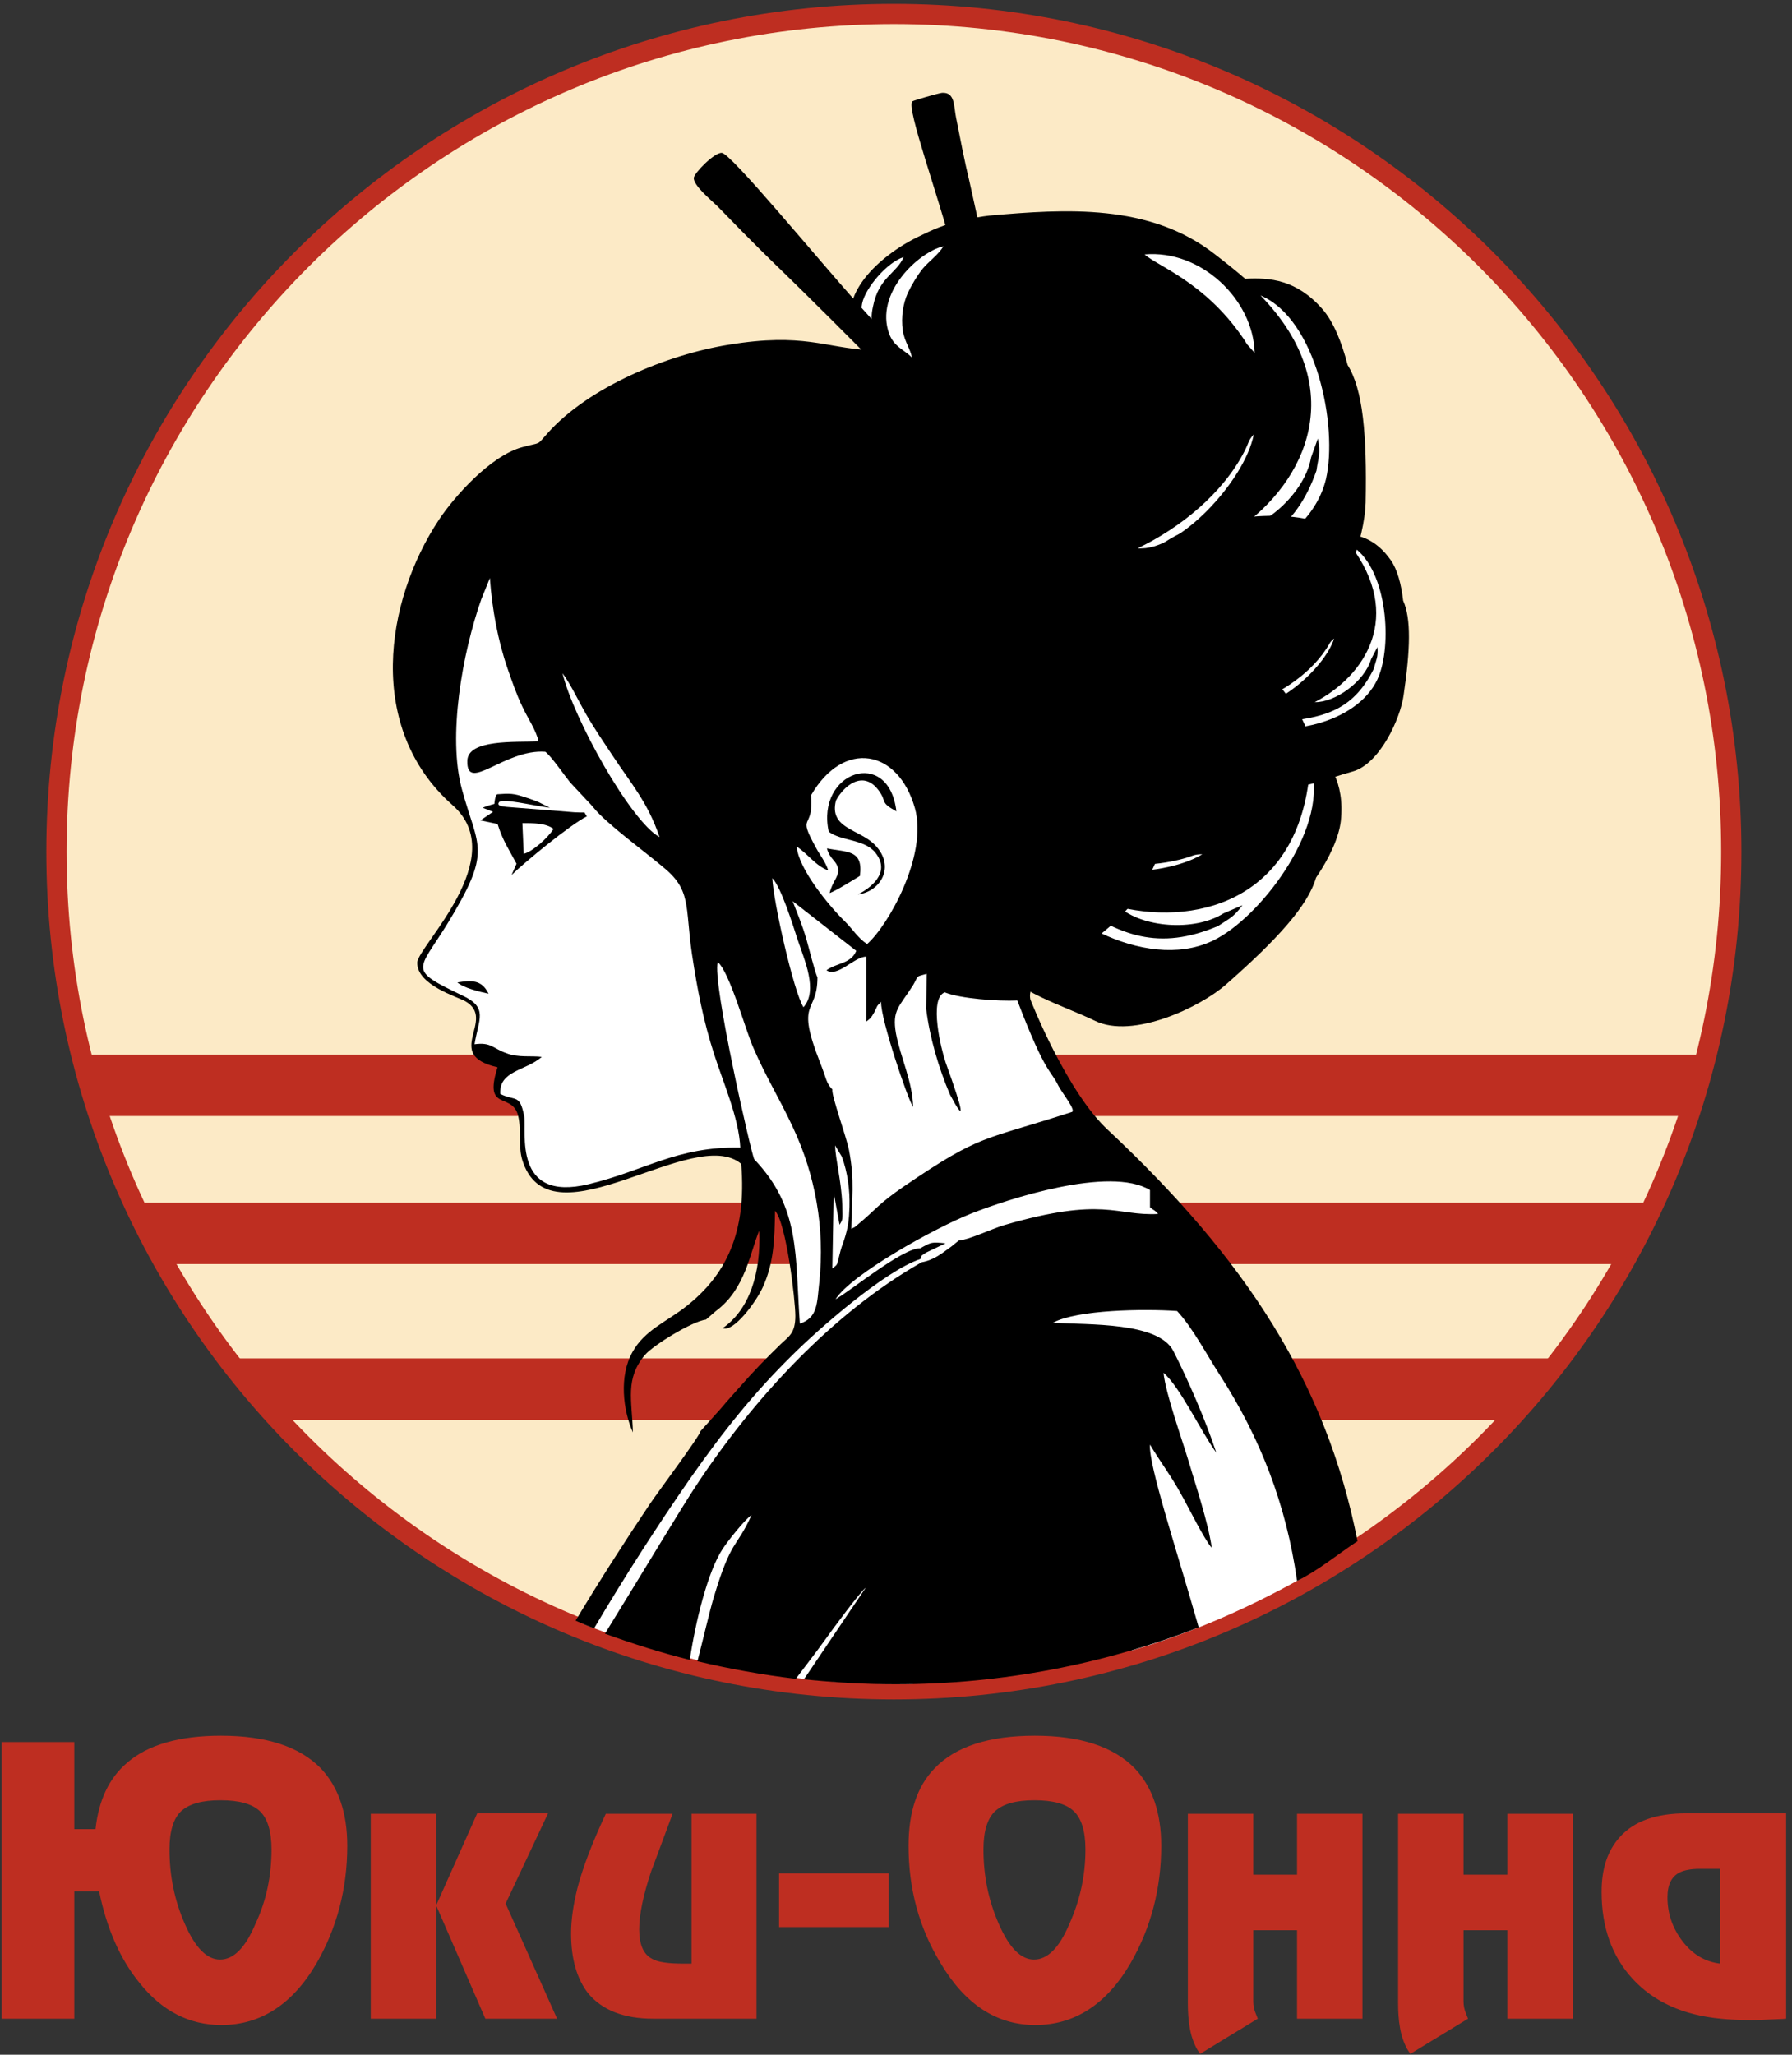 <svg width="253" height="290" viewBox="0 0 253 290" fill="none" xmlns="http://www.w3.org/2000/svg">
<rect x="0" y="0" width="253" height="290" fill="#333333" stroke="none"/>
<path d="M242.935 263.766H239.941C238.731 263.766 237.775 263.957 237.138 264.276C235.992 264.849 235.418 265.996 235.418 267.779C235.418 270.072 236.119 272.111 237.521 273.958C238.922 275.806 240.706 276.888 242.871 277.143V263.766H242.935ZM252.172 284.915C251.535 284.978 250.707 284.978 249.56 285.042C248.413 285.106 247.585 285.106 247.076 285.106C245.547 285.106 244.145 285.042 242.935 284.915C237.584 284.405 233.444 282.494 230.513 279.309C227.583 276.124 226.118 272.047 226.118 267.015C226.118 263.766 226.946 261.218 228.666 259.307C230.704 257.014 233.826 255.931 238.094 255.931H252.172V284.915ZM222.041 284.915H212.805V272.429H206.626V280.647C206.626 281.284 206.626 281.921 206.626 282.494C206.626 283.067 206.753 283.704 207.008 284.278L207.263 284.915L199.109 289.883L198.663 289.183C198.153 288.227 197.835 287.272 197.644 286.125C197.453 285.042 197.389 283.896 197.389 282.749V255.995H206.626V264.594H212.805V255.995H222.041V284.915ZM192.357 284.915H183.12V272.429H176.941V280.647C176.941 281.284 176.941 281.921 176.941 282.494C176.941 283.067 177.068 283.704 177.323 284.278L177.578 284.915L169.424 289.883L168.978 289.183C168.469 288.227 168.15 287.272 167.959 286.125C167.768 285.042 167.704 283.896 167.704 282.749V255.995H176.941V264.594H183.12V255.995H192.357V284.915ZM153.244 261.027C153.244 258.415 152.671 256.632 151.588 255.612C150.505 254.593 148.658 254.083 146.046 254.083C143.434 254.083 141.651 254.593 140.504 255.612C139.421 256.632 138.848 258.415 138.848 261.027C138.848 264.722 139.548 268.225 141.014 271.538C142.479 274.914 144.135 276.57 145.982 276.57C147.893 276.57 149.549 274.914 150.951 271.601C152.48 268.225 153.244 264.722 153.244 261.027ZM128.273 260.517C128.273 255.74 129.484 252.109 131.968 249.561C134.898 246.503 139.612 244.974 146.11 244.974C152.48 244.974 157.194 246.503 160.188 249.561C162.672 252.172 163.946 255.803 163.946 260.517C163.946 266.569 162.481 272.111 159.614 277.08C156.238 282.876 151.715 285.807 146.173 285.807C140.695 285.807 136.236 282.876 132.796 277.08C129.738 272.047 128.273 266.569 128.273 260.517ZM125.47 271.983H109.991V264.403H125.47V271.983ZM106.87 284.915H92.219C88.078 284.915 85.02 283.704 83.046 281.347C81.453 279.309 80.625 276.506 80.625 272.875C80.625 270.964 80.944 268.798 81.517 266.505C82.281 263.575 83.619 260.071 85.53 255.995H94.958C93.047 261.091 92.091 263.766 91.964 264.021C90.817 267.461 90.244 270.2 90.244 272.302C90.244 274.404 90.817 275.806 92.028 276.443C92.856 276.952 94.384 277.143 96.614 277.143H97.633V255.995H106.806V284.915H106.87ZM71.388 268.671L78.65 284.915H68.522L61.578 268.926L67.375 255.931H77.376L71.388 268.671ZM61.578 284.915H52.342V255.995H61.578V284.915ZM13.994 266.951H10.49V284.915H0.234V245.866H10.49V258.16H13.484C13.93 254.083 15.395 250.962 17.943 248.796C20.873 246.248 25.333 244.974 31.193 244.974C37.563 244.974 42.277 246.503 45.271 249.561C47.755 252.172 49.029 255.803 49.029 260.517C49.029 266.569 47.564 272.111 44.698 277.08C41.322 282.876 36.799 285.807 31.257 285.807C26.734 285.807 22.848 283.832 19.663 279.819C16.924 276.443 15.077 272.175 13.994 266.951ZM38.328 261.027C38.328 258.415 37.754 256.632 36.671 255.612C35.588 254.593 33.741 254.083 31.129 254.083C28.518 254.083 26.734 254.593 25.587 255.612C24.504 256.632 23.931 258.415 23.931 261.027C23.931 264.722 24.632 268.225 26.097 271.538C27.562 274.914 29.218 276.57 31.066 276.57C32.977 276.57 34.633 274.914 36.034 271.601C37.627 268.225 38.328 264.722 38.328 261.027Z" fill="#BE2E21"/>
<path d="M126.201 238.427C191.496 238.427 244.428 185.495 244.428 120.199C244.428 54.904 191.496 1.972 126.201 1.972C60.905 1.972 7.973 54.904 7.973 120.199C7.973 185.495 60.905 238.427 126.201 238.427Z" fill="#FCEAC6"/>
<path d="M126.201 238.427C191.496 238.427 244.428 185.495 244.428 120.199C244.428 54.904 191.496 1.972 126.201 1.972C60.905 1.972 7.973 54.904 7.973 120.199C7.973 185.495 60.905 238.427 126.201 238.427Z" stroke="#BE2E21" stroke-width="2.857" stroke-miterlimit="22.926"/>
<path fill-rule="evenodd" clip-rule="evenodd" d="M11.516 148.85H240.967C240.202 151.78 239.374 154.71 238.419 157.513H14C13.044 154.71 12.216 151.78 11.516 148.85Z" fill="#BE2E21"/>
<path fill-rule="evenodd" clip-rule="evenodd" d="M18.844 169.744H233.516C232.115 172.738 230.65 175.604 229.057 178.407H23.303C21.71 175.604 20.245 172.738 18.844 169.744Z" fill="#BE2E21"/>
<path fill-rule="evenodd" clip-rule="evenodd" d="M32.09 191.721H220.326C218.033 194.715 215.612 197.645 213.001 200.384H39.416C36.804 197.645 34.383 194.715 32.09 191.721Z" fill="#BE2E21"/>
<path fill-rule="evenodd" clip-rule="evenodd" d="M128.854 237.649C128.345 226.692 124.395 217.71 117.133 210.576C104.648 205.416 96.558 211.913 92.8 230.068C92.545 230.896 92.29 231.724 92.035 232.553C102.928 235.865 114.458 237.649 126.434 237.649C127.262 237.712 128.09 237.649 128.854 237.649Z" fill="white"/>
<path fill-rule="evenodd" clip-rule="evenodd" d="M183.953 221.023C183.825 220.131 185.736 219.621 185.609 218.729C182.424 202.103 176.818 189.491 168.856 180.7C143.057 181.018 138.661 185.86 155.733 195.224C158.409 208.919 159.81 221.469 159.81 232.935C168.155 230.514 176.118 227.011 183.571 222.87C184.399 222.424 183.125 221.469 183.953 221.023Z" fill="white"/>
<path fill-rule="evenodd" clip-rule="evenodd" d="M90.629 165.157C91.648 164.711 92.54 164.393 93.24 164.138C94.132 163.819 94.706 164.074 95.215 163.883C95.725 163.692 96.234 163.119 97.126 162.991C103.433 162.036 107.191 163.437 108.465 167.132C110.249 170.381 111.268 173.821 111.65 177.388C112.606 184.268 112.86 188.09 112.414 188.918C101.394 200.511 91.329 213.952 82.284 229.177C84.832 230.196 87.444 231.151 90.119 232.043C92.349 227.712 94.642 222.552 96.999 216.564C142.8 187.389 165.668 172.801 165.668 172.801C164.968 169.935 161.209 165.476 154.33 159.552C147.96 149.614 144.456 142.034 143.946 136.938C159.935 147.831 174.013 142.48 186.053 121.012C187.136 117.381 187.518 112.795 187.136 107.253C194.589 107.635 197.774 99.8 196.818 83.747C194.907 79.288 192.359 76.485 189.302 75.339C191.404 61.197 189.238 50.495 182.868 43.17C180.575 41.45 177.772 40.494 174.396 40.431C167.197 33.615 157.324 30.875 144.775 32.213C137.767 31.958 132.098 32.978 127.766 35.271C125.027 36.863 122.798 39.093 121.205 41.959C120.568 44.571 121.46 47.247 123.881 49.922C124.9 51.706 122.288 52.152 115.982 51.196C81.201 69.542 62.983 82.155 61.263 89.034C63.301 104.769 64.32 112.604 64.32 112.604C64.957 113.751 65.658 115.152 66.486 116.808C67.505 119.42 67.251 122.286 65.722 125.28C63.556 129.166 61.772 132.16 60.307 134.199C59.033 136.046 59.033 137.447 60.371 138.275C61.709 139.295 63.62 140.314 66.168 141.46C67.059 141.97 67.505 142.734 67.442 143.754C67.187 145.41 66.996 146.429 66.868 146.875C66.486 147.958 67.251 148.977 69.225 149.805C71.327 149.678 71.901 150.251 70.945 151.525C69.735 153.564 69.926 154.838 71.518 155.475C72.601 155.666 73.302 156.239 73.557 157.258C73.684 158.723 73.748 160.571 73.748 162.673C74.321 165.794 76.041 167.578 78.908 168.024C81.456 168.087 85.342 167.196 90.629 165.157Z" fill="white"/>
<path fill-rule="evenodd" clip-rule="evenodd" d="M128.724 50.432C127.641 49.349 126.239 48.967 125.539 47.119C123.437 41.386 129.679 35.59 133.183 34.761C132.546 35.908 131.017 36.991 130.253 37.946C129.488 38.902 128.724 40.176 128.15 41.386C127.513 42.851 127.195 44.699 127.45 46.61C127.705 48.266 128.596 49.349 128.724 50.432ZM176.054 48.584C175.799 48.202 175.735 48.011 175.353 47.502C170.002 39.794 163.441 37.564 161.593 35.908C169.556 35.207 176.945 42.278 177.136 49.795L176.054 48.584ZM123.245 43.297C122.672 45.909 123.564 46.673 123.946 48.457C122.736 47.119 121.143 45.782 121.717 42.851C122.163 40.622 125.284 36.991 127.577 36.29C126.558 38.647 124.074 39.093 123.245 43.297ZM160.638 77.377C166.626 74.511 172.614 69.669 175.671 63.745C176.372 62.408 176.181 62.217 177.009 61.325C175.735 67.886 166.307 77.951 160.638 77.377ZM163.696 89.162H175.926C173.633 90.436 166.244 90.372 163.696 89.162ZM93.115 118.146C89.038 115.916 80.948 101.393 79.419 95.022C80.566 96.551 81.649 98.908 82.795 100.883C84.006 102.985 85.216 104.705 86.426 106.552C89.165 110.693 91.459 113.241 93.115 118.146ZM76.999 106.106C77.89 106.807 79.674 109.419 80.502 110.438L83.305 113.432C83.56 113.687 83.56 113.751 83.814 114.005C85.534 116.171 91.013 120.184 93.433 122.223C97.701 125.599 96.682 127.828 97.701 134.708C98.466 139.804 99.358 144.263 100.823 148.786C102.033 152.608 104.326 157.768 104.517 161.972C95.599 161.781 91.076 165.221 83.114 167.132C72.285 169.744 74.387 159.615 74.005 157.513C73.368 154.328 72.794 155.475 70.628 154.392C70.437 151.079 74.259 151.143 76.489 149.168C75.088 148.977 73.177 149.296 71.52 148.659C69.546 147.958 69.354 147.066 66.998 147.385C67.571 143.817 68.972 142.225 65.278 140.505C57.57 136.81 58.971 137.129 63.048 130.568C69.609 119.866 67.507 119.866 65.214 111.394C63.175 103.941 65.278 92.156 67.953 84.576L69.163 81.582C69.482 86.041 70.31 90.436 71.648 94.322C72.285 96.169 72.922 98.016 73.75 99.736C74.514 101.393 75.661 102.985 76.043 104.641C72.667 104.769 66.042 104.323 65.978 107.38C65.851 112.031 71.265 105.661 76.999 106.106ZM114.518 112.222C119.105 104.323 126.813 105.724 129.17 114.069C131.017 120.694 125.411 130.631 122.417 133.243C121.143 132.415 120.443 131.205 119.296 130.058C117.13 127.956 112.735 122.669 112.48 119.484C114.136 120.567 115.092 122.159 116.939 122.86C116.493 121.522 115.792 120.758 115.219 119.675C112.416 114.579 114.901 117.445 114.518 112.222ZM112.607 132.606C113.563 135.473 115.538 139.804 113.435 142.161C112.034 139.932 109.168 127.191 109.04 123.943C110.25 125.153 111.907 130.44 112.607 132.606ZM130.762 142.416C131.272 146.493 132.546 150.825 134.138 154.519C136.304 158.596 136.113 157.195 133.501 149.933C132.928 148.276 131.081 140.951 133.374 140.059C135.603 140.951 140.891 141.333 143.63 141.206C147.643 151.716 148.28 150.888 149.427 153.245C149.872 154.137 151.975 156.749 151.338 156.94C138.597 161.08 138.661 159.934 127.705 167.387C123.882 169.999 123.691 170.699 121.143 172.801C120.379 173.438 120.889 173.056 120.188 173.438C120.252 169.107 120.697 166.686 119.869 162.354C119.487 160.38 117.385 154.71 117.512 153.755C116.621 152.863 116.684 152.226 115.792 149.996C112.225 140.951 115.41 143.244 115.41 137.957C115.028 137.129 114.2 133.753 113.881 132.67C113.244 130.44 112.607 129.039 111.907 127.191L120.888 134.199C120.124 136.046 118.213 135.855 116.684 136.938C118.213 138.021 120.697 134.963 122.29 135.027V144.2C122.927 143.69 122.927 143.754 123.437 142.862C123.946 141.906 123.628 142.161 124.392 141.397C124.328 143.881 128.214 155.284 128.915 156.239C128.851 152.672 127.131 149.232 126.494 145.856C125.921 142.543 126.94 142.161 128.915 139.04C129.743 137.638 129.17 137.893 130.826 137.447L130.762 142.416ZM101.332 135.791C102.989 137.129 105.282 145.474 106.365 147.894C108.085 151.907 110.187 155.284 111.97 159.169C115.092 165.794 116.493 173.375 115.665 181.019C115.347 183.885 115.474 185.987 112.926 186.816C112.225 177.133 113.053 170.508 106.492 163.628C106.174 163.31 100.504 138.53 101.332 135.791ZM117.895 161.654L118.85 163.246C119.678 165.476 119.997 167.96 119.933 170.317C119.869 172.228 119.742 173.247 119.169 175.031C118.914 175.732 118.723 176.241 118.532 177.069C118.086 178.726 118.34 178.343 117.512 179.044L117.703 168.342L118.532 172.865C118.977 172.101 118.977 172.292 118.914 170.062C118.786 166.622 117.958 163.692 117.895 161.654ZM177.965 41.705C190.641 54.764 184.526 68.013 174.652 74.766C178.856 74.383 184.271 69.351 185.099 64.573L186.055 61.898C186.501 64.064 186.118 64.51 185.863 66.421C182.87 74.957 177.519 77.505 169.556 79.352L163.25 80.18C162.867 80.18 162.23 80.244 161.912 80.308C161.275 80.435 161.402 80.499 161.148 80.69C170.002 82.983 184.781 77.632 187.201 67.631C188.921 60.178 185.864 45.017 177.965 41.705ZM191.66 217.519C188.857 219.367 186.118 221.66 183.124 223.125C181.596 212.36 177.965 202.996 172.231 194.077C170.448 191.338 168.346 187.325 166.18 185.032C161.53 184.713 152.102 184.841 148.662 186.688C153.758 187.007 163.568 186.561 165.67 190.701C167.709 194.715 170.193 200.384 171.722 205.034C169.62 202.168 166.562 195.67 164.269 193.759C164.587 196.753 166.817 202.932 167.772 206.117C168.728 209.366 170.575 214.844 171.085 218.475C169.938 217.137 167.772 212.678 166.753 210.895C165.415 208.41 163.759 206.244 162.358 203.887C162.103 206.627 166.116 218.73 169.238 229.686C155.988 234.846 141.528 237.713 126.43 237.713C122.035 237.713 117.703 237.458 113.499 237.012C114.073 236.184 114.582 235.419 115.092 234.655L122.226 224.081C121.462 224.654 117.449 230.069 116.557 231.343C115.41 232.935 113.945 234.846 112.353 236.948C107.639 236.375 102.989 235.547 98.466 234.464C99.294 231.279 100.186 227.393 100.759 225.482C103.307 217.01 103.88 218.73 106.11 213.825C105.154 214.462 102.734 217.519 102.033 218.602C99.931 221.787 98.211 228.795 97.383 234.273C93.306 233.254 89.293 231.98 85.407 230.578C90.758 221.915 96.236 212.742 98.275 209.684C106.301 197.517 117.449 185.35 130.125 178.152C131.909 177.834 132.992 176.878 134.329 175.923L135.349 175.095C136.814 174.967 139.871 173.502 141.719 172.929C155.924 168.788 157.517 171.655 163.504 171.336C163.059 170.763 162.931 170.89 162.358 170.381V167.96C156.688 164.52 142.292 169.234 137.132 171.273C131.845 173.375 120.188 179.872 117.958 183.376C120.06 182.229 127.45 176.114 129.934 176.178C131.527 175.286 131.527 175.286 133.501 175.477L130.698 176.815C129.679 177.515 130.316 177.069 129.934 177.706C124.902 179.363 115.474 187.644 111.779 191.338C106.619 196.434 102.352 201.658 97.447 208.665C92.924 215.163 88.21 222.488 83.878 229.814C82.986 229.495 82.095 229.113 81.266 228.731C84.706 222.998 88.401 217.265 91.777 212.232C92.796 210.703 98.721 202.805 98.912 201.976L101.778 198.791C102.67 197.708 103.562 196.753 104.517 195.67C106.237 193.695 108.148 191.721 110.25 189.682C111.397 188.599 112.289 188.153 112.289 185.733C112.289 183.503 111.015 172.61 109.422 170.89C109.359 175.095 109.231 178.28 107.702 181.656C106.747 183.758 103.562 188.09 102.033 187.453C105.791 184.841 107.448 179.745 107.193 173.693C105.855 176.815 105.282 181.911 101.078 185.032L99.676 186.242C97.701 186.497 92.223 189.873 91.076 191.211C88.21 194.587 89.229 197.581 89.356 202.168C87.955 199.046 87.382 194.205 89.293 190.829C91.013 187.707 94.134 186.561 96.937 184.331C102.352 180.063 105.473 174.139 104.645 164.265C97.956 158.66 78.081 175.795 73.877 164.138C73.113 162.1 73.622 160.125 73.24 157.895C72.603 153.818 68.144 157.258 70.246 150.633C62.411 148.85 70.183 143.945 65.723 141.333C64.641 140.696 58.844 139.04 58.907 135.855C58.971 133.562 72.285 121.012 63.876 113.623C51.645 102.794 54.321 84.894 61.965 73.364C64.067 70.179 69.227 64.319 73.75 63.108C76.553 62.344 75.661 62.981 77.317 61.133C83.114 54.636 94.134 50.05 102.925 48.648C113.435 46.928 116.493 49.094 122.672 49.413C116.175 43.743 123.054 36.672 129.488 33.487C131.718 32.404 133.31 31.64 136.113 31.067C137.132 30.812 138.534 30.557 139.68 30.43C150.509 29.474 162.294 28.71 171.467 35.844C172.869 36.927 174.334 38.074 175.799 39.348C179.302 39.157 183.061 39.475 186.692 43.616C188.22 45.336 189.431 48.266 190.259 51.515C192.425 54.955 192.998 61.325 192.807 70.944C192.68 75.721 189.686 85.722 184.271 87.888C179.239 89.863 174.525 93.111 168.409 93.048L168.473 93.111C167.709 92.984 166.944 92.857 166.18 92.665C167.008 104.96 166.753 116.808 160.893 125.981C155.478 134.453 144.522 136.747 145.477 141.078C145.477 141.078 150.573 154.137 156.497 159.552C175.862 177.706 187.265 195.16 191.66 217.519Z" fill="black"/>
<path fill-rule="evenodd" clip-rule="evenodd" d="M68.147 114.005L69.612 114.579L67.828 115.789L70.249 116.298C71.013 118.719 71.841 119.866 72.924 121.904L72.224 123.497C74.262 121.522 80.568 116.362 82.862 115.216C82.607 114.897 82.607 114.77 82.543 114.706C82.479 114.642 82.288 114.706 81.078 114.642L71.459 113.878C71.204 113.814 70.058 113.814 70.44 113.241C70.886 112.604 75.09 113.687 77.638 114.005L75.982 113.177C75.281 112.922 74.835 112.731 74.198 112.54C72.542 111.967 71.969 111.967 70.249 112.094C69.93 112.094 69.803 113.241 69.803 113.432C69.867 113.496 69.166 113.559 68.147 114.005ZM73.752 116.171C75.217 116.171 77.129 116.171 78.148 116.999C77.32 118.273 75.217 120.184 73.943 120.503L73.752 116.171Z" fill="black"/>
<path fill-rule="evenodd" clip-rule="evenodd" d="M117.002 117.381C118.722 118.719 121.971 118.4 123.563 120.311C125.92 123.242 122.735 125.408 121.143 126.236C124.264 125.853 126.494 122.35 123.563 119.292C121.397 116.999 117.002 116.999 118.021 112.986C118.977 111.139 121.78 108.463 124.073 111.584C125.283 113.241 124.137 113.177 126.557 114.515C125.474 105.342 115.155 108.909 117.002 117.381Z" fill="black"/>
<path fill-rule="evenodd" clip-rule="evenodd" d="M121.404 123.624C121.914 119.866 119.557 120.312 116.754 119.738C117.136 121.331 118.283 121.522 118.346 122.86C118.346 123.815 117.455 124.58 117.136 126.045C118.155 125.663 120.449 124.197 121.404 123.624Z" fill="black"/>
<path fill-rule="evenodd" clip-rule="evenodd" d="M64.578 138.658C65.406 139.422 67.763 139.995 68.974 140.25C68.018 138.276 66.617 138.339 64.578 138.658Z" fill="black"/>
<path fill-rule="evenodd" clip-rule="evenodd" d="M146.56 119.293C152.803 121.841 160.447 122.987 167.008 121.204C168.473 120.821 168.473 120.567 169.747 120.567C163.95 124.134 149.936 123.943 146.56 119.293ZM185.035 104.833C187.583 107.317 189.877 110.311 189.303 115.853C189.049 118.146 187.711 121.076 185.8 123.879C184.653 127.829 180.322 132.606 173.06 138.976C169.429 142.161 159.937 146.684 154.586 144.072C149.681 141.715 144.076 140.314 139.935 135.727L139.871 135.791C135.094 128.083 158.217 126.555 145.987 86.423C148.153 81.136 156.243 81.709 161.976 83.939C170.448 87.251 183.124 95.914 185.035 104.833ZM184.972 108.018C183.825 126.363 169.811 130.823 158.026 128.02C161.211 130.886 168.601 131.523 172.741 128.911L175.417 127.765C174.079 129.549 173.569 129.612 171.977 130.695C163.568 134.262 158.026 132.033 151.274 127.319L146.305 123.178C146.05 122.924 145.605 122.478 145.286 122.223C144.776 121.841 144.84 121.968 144.458 121.904C148.726 130.058 162.804 137.511 171.913 132.415C178.602 128.72 187.838 116.171 184.972 108.018Z" fill="black"/>
<path fill-rule="evenodd" clip-rule="evenodd" d="M175.868 99.672C180.199 98.207 184.658 95.468 187.206 91.646C187.78 90.818 187.652 90.691 188.353 90.117C186.952 94.513 179.626 100.564 175.868 99.672ZM189.309 75.275C191.729 75.402 194.213 75.976 196.379 79.097C197.271 80.371 197.844 82.473 198.099 84.766C199.246 87.314 199.118 91.646 198.163 98.144C197.717 101.392 194.787 107.89 190.901 108.909C187.334 109.864 183.83 111.584 179.69 111.075V111.139C179.18 110.947 178.67 110.82 178.161 110.629C178.161 111.075 178.097 111.521 178.097 111.967C178.033 111.712 184.212 97.698 161.089 82.983C159.815 79.288 164.274 76.039 168.223 74.638C174.02 72.663 184.404 71.516 189.309 75.275ZM190.646 76.931C198.163 86.868 192.876 95.341 185.614 99.099C188.48 99.163 192.621 96.233 193.576 93.047L194.468 91.328C194.596 92.793 194.277 93.111 193.959 94.385C191.22 99.927 187.397 101.201 181.792 101.774L177.396 101.838C177.142 101.838 176.696 101.774 176.505 101.774C176.059 101.838 176.186 101.838 175.931 101.966C181.728 104.259 192.239 101.902 194.723 95.277C196.57 90.372 195.742 79.861 190.646 76.931Z" fill="black"/>
<path fill-rule="evenodd" clip-rule="evenodd" d="M139.427 37.182L140.191 40.94C140.255 42.724 141.529 48.075 141.975 49.986L143.376 56.674C144.396 60.815 145.033 64.701 145.861 68.841C146.498 71.963 147.071 71.963 148.727 73.874L154.397 80.244C155.097 81.008 155.989 81.518 155.671 82.728C153.951 82.792 149.619 76.676 147.326 75.275C147.326 76.74 148.026 79.161 148.345 80.689C149.619 86.423 149.237 85.722 149.173 85.849C149.173 85.913 149.109 85.977 149.109 86.04C149.109 86.104 149.046 86.168 148.982 86.231C147.899 86.104 148.154 86.359 147.581 83.811L145.224 75.084C144.332 71.771 144.65 72.408 142.548 70.306C131.528 59.541 119.934 47.438 108.723 36.608C106.493 34.443 103.627 31.512 101.27 29.092C100.506 28.327 97.83 26.162 97.957 25.079C98.021 24.442 100.824 21.511 101.907 21.575C103.181 21.639 114.902 35.908 121.145 42.915L121.272 43.042L132.038 55.018L132.101 55.082L132.165 55.145L132.229 55.209L132.292 55.273L132.356 55.337L132.42 55.4L132.483 55.464L132.547 55.528L132.611 55.591V55.655C134.076 57.248 135.35 58.713 135.923 59.35C136.433 59.923 136.815 60.433 137.325 60.942C138.981 62.726 142.867 67.44 142.803 67.121C142.166 64.191 141.147 59.859 140.701 58.458L138.854 51.706C138.854 51.706 137.452 46.418 134.586 35.78C132.483 27.563 127.961 15.332 128.789 14.313C129.107 14.122 132.483 13.166 132.993 13.103C134.84 12.975 134.649 14.95 134.968 16.543C135.541 19.409 136.178 22.785 136.879 25.652L139.427 37.182Z" fill="black"/>
</svg>
